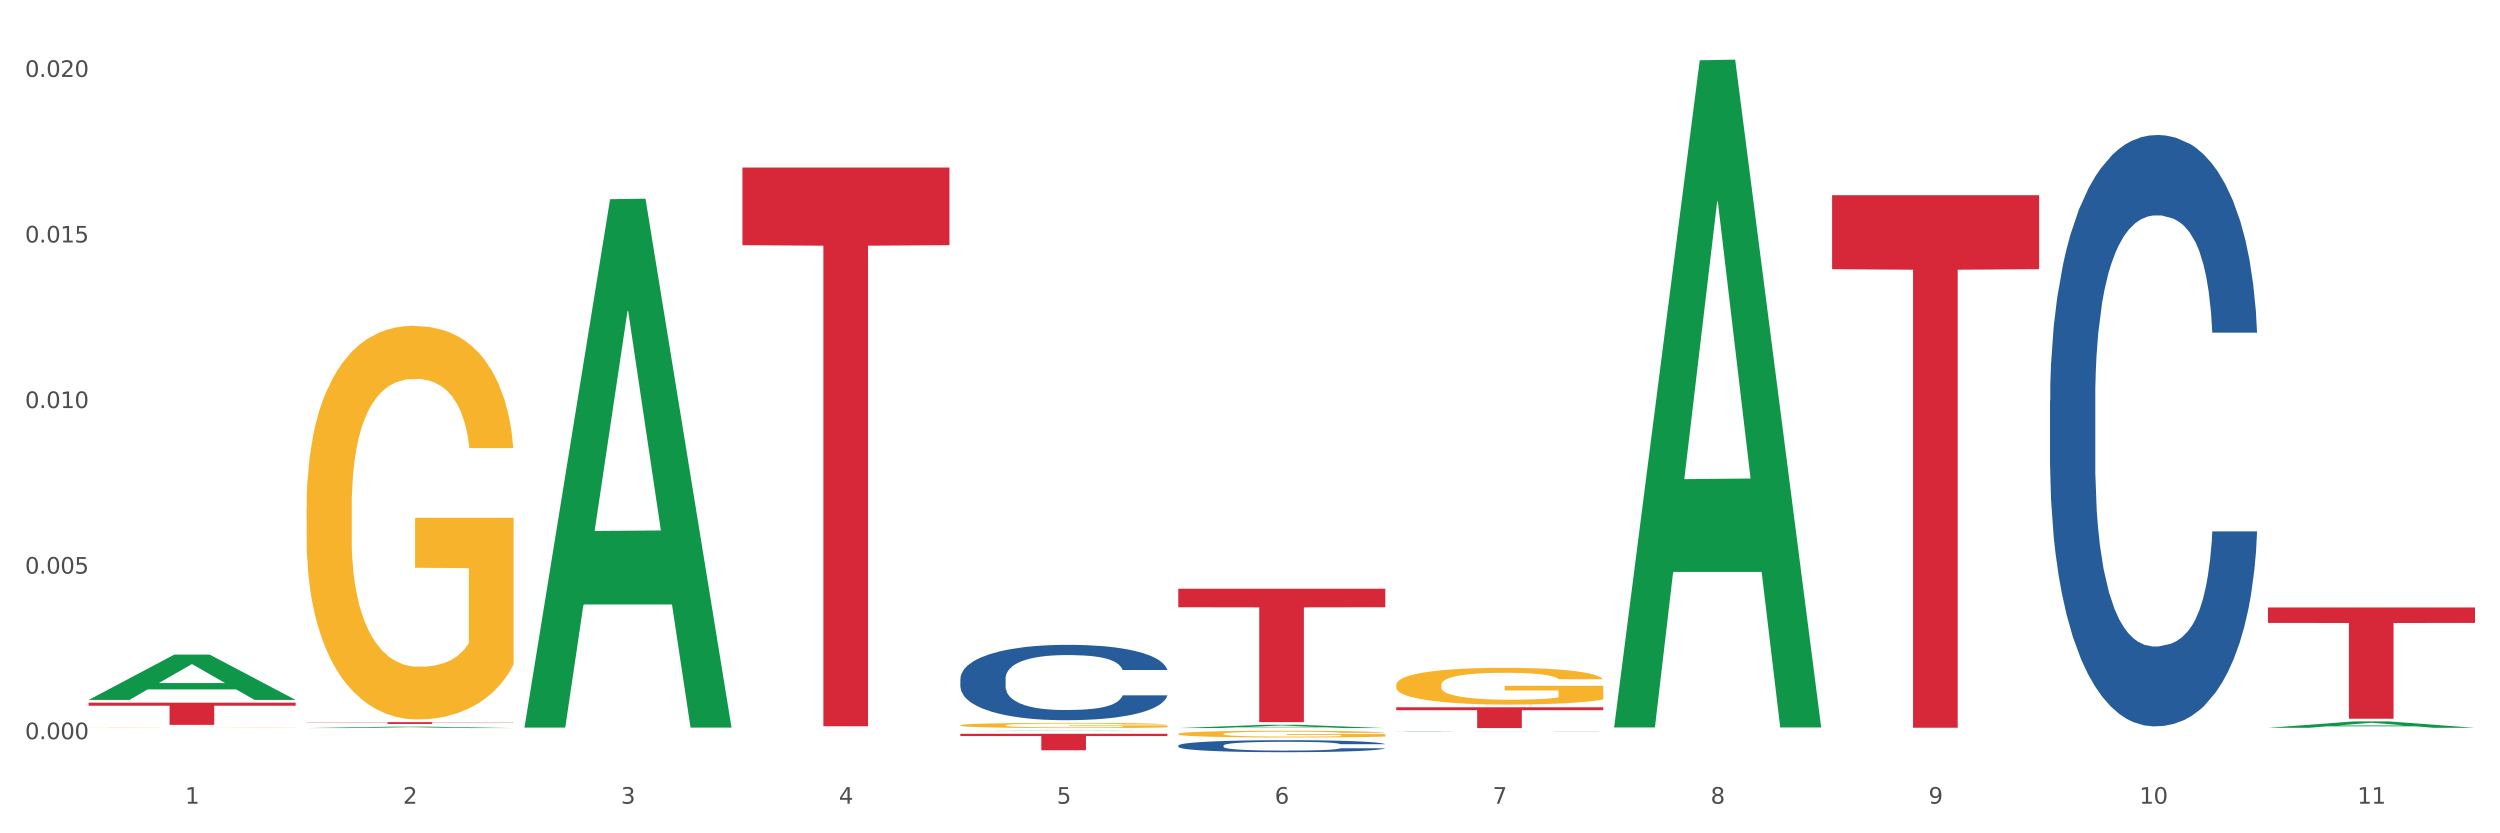 <?xml version="1.0" encoding="utf-8" standalone="no"?>
<!DOCTYPE svg PUBLIC "-//W3C//DTD SVG 1.1//EN"
  "http://www.w3.org/Graphics/SVG/1.1/DTD/svg11.dtd">
<svg xmlns:xlink="http://www.w3.org/1999/xlink" width="1080pt" height="360pt" viewBox="0 0 1080 360" xmlns="http://www.w3.org/2000/svg" version="1.1">
 <rect x="0" y="0" width="1080" height="360" fill="#333333" stroke="none"/>
 <defs>
  <style type="text/css">*{stroke-linejoin: round; stroke-linecap: butt}</style>
 </defs>
 <g id="figure_1">
  <g id="patch_1">
   <path d="M 0 360 
L 1080 360 
L 1080 0 
L 0 0 
z
" style="fill: #ffffff; stroke: #ffffff; stroke-linejoin: miter"/>
  </g>
  <g id="axes_1">
   <g id="matplotlib.axis_1">
    <g id="xtick_1">
     <g id="text_1">
      <!-- 1 -->
      <g style="fill: #4d4d4d" transform="translate(79.949 347.204) scale(0.096 -0.096)">
       <defs>
        <path id="DejaVuSans-31" d="M 794 531 
L 1825 531 
L 1825 4091 
L 703 3866 
L 703 4441 
L 1819 4666 
L 2450 4666 
L 2450 531 
L 3481 531 
L 3481 0 
L 794 0 
L 794 531 
z
" transform="scale(0.016)"/>
       </defs>
       <use xlink:href="#DejaVuSans-31"/>
      </g>
     </g>
    </g>
    <g id="xtick_2">
     <g id="text_2">
      <!-- 2 -->
      <g style="fill: #4d4d4d" transform="translate(174.097 347.204) scale(0.096 -0.096)">
       <defs>
        <path id="DejaVuSans-32" d="M 1228 531 
L 3431 531 
L 3431 0 
L 469 0 
L 469 531 
Q 828 903 1448 1529 
Q 2069 2156 2228 2338 
Q 2531 2678 2651 2914 
Q 2772 3150 2772 3378 
Q 2772 3750 2511 3984 
Q 2250 4219 1831 4219 
Q 1534 4219 1204 4116 
Q 875 4013 500 3803 
L 500 4441 
Q 881 4594 1212 4672 
Q 1544 4750 1819 4750 
Q 2544 4750 2975 4387 
Q 3406 4025 3406 3419 
Q 3406 3131 3298 2873 
Q 3191 2616 2906 2266 
Q 2828 2175 2409 1742 
Q 1991 1309 1228 531 
z
" transform="scale(0.016)"/>
       </defs>
       <use xlink:href="#DejaVuSans-32"/>
      </g>
     </g>
    </g>
    <g id="xtick_3">
     <g id="text_3">
      <!-- 3 -->
      <g style="fill: #4d4d4d" transform="translate(268.244 347.204) scale(0.096 -0.096)">
       <defs>
        <path id="DejaVuSans-33" d="M 2597 2516 
Q 3050 2419 3304 2112 
Q 3559 1806 3559 1356 
Q 3559 666 3084 287 
Q 2609 -91 1734 -91 
Q 1441 -91 1130 -33 
Q 819 25 488 141 
L 488 750 
Q 750 597 1062 519 
Q 1375 441 1716 441 
Q 2309 441 2620 675 
Q 2931 909 2931 1356 
Q 2931 1769 2642 2001 
Q 2353 2234 1838 2234 
L 1294 2234 
L 1294 2753 
L 1863 2753 
Q 2328 2753 2575 2939 
Q 2822 3125 2822 3475 
Q 2822 3834 2567 4026 
Q 2313 4219 1838 4219 
Q 1578 4219 1281 4162 
Q 984 4106 628 3988 
L 628 4550 
Q 988 4650 1302 4700 
Q 1616 4750 1894 4750 
Q 2613 4750 3031 4423 
Q 3450 4097 3450 3541 
Q 3450 3153 3228 2886 
Q 3006 2619 2597 2516 
z
" transform="scale(0.016)"/>
       </defs>
       <use xlink:href="#DejaVuSans-33"/>
      </g>
     </g>
    </g>
    <g id="xtick_4">
     <g id="text_4">
      <!-- 4 -->
      <g style="fill: #4d4d4d" transform="translate(362.392 347.204) scale(0.096 -0.096)">
       <defs>
        <path id="DejaVuSans-34" d="M 2419 4116 
L 825 1625 
L 2419 1625 
L 2419 4116 
z
M 2253 4666 
L 3047 4666 
L 3047 1625 
L 3713 1625 
L 3713 1100 
L 3047 1100 
L 3047 0 
L 2419 0 
L 2419 1100 
L 313 1100 
L 313 1709 
L 2253 4666 
z
" transform="scale(0.016)"/>
       </defs>
       <use xlink:href="#DejaVuSans-34"/>
      </g>
     </g>
    </g>
    <g id="xtick_5">
     <g id="text_5">
      <!-- 5 -->
      <g style="fill: #4d4d4d" transform="translate(456.54 347.204) scale(0.096 -0.096)">
       <defs>
        <path id="DejaVuSans-35" d="M 691 4666 
L 3169 4666 
L 3169 4134 
L 1269 4134 
L 1269 2991 
Q 1406 3038 1543 3061 
Q 1681 3084 1819 3084 
Q 2600 3084 3056 2656 
Q 3513 2228 3513 1497 
Q 3513 744 3044 326 
Q 2575 -91 1722 -91 
Q 1428 -91 1123 -41 
Q 819 9 494 109 
L 494 744 
Q 775 591 1075 516 
Q 1375 441 1709 441 
Q 2250 441 2565 725 
Q 2881 1009 2881 1497 
Q 2881 1984 2565 2268 
Q 2250 2553 1709 2553 
Q 1456 2553 1204 2497 
Q 953 2441 691 2322 
L 691 4666 
z
" transform="scale(0.016)"/>
       </defs>
       <use xlink:href="#DejaVuSans-35"/>
      </g>
     </g>
    </g>
    <g id="xtick_6">
     <g id="text_6">
      <!-- 6 -->
      <g style="fill: #4d4d4d" transform="translate(550.688 347.204) scale(0.096 -0.096)">
       <defs>
        <path id="DejaVuSans-36" d="M 2113 2584 
Q 1688 2584 1439 2293 
Q 1191 2003 1191 1497 
Q 1191 994 1439 701 
Q 1688 409 2113 409 
Q 2538 409 2786 701 
Q 3034 994 3034 1497 
Q 3034 2003 2786 2293 
Q 2538 2584 2113 2584 
z
M 3366 4563 
L 3366 3988 
Q 3128 4100 2886 4159 
Q 2644 4219 2406 4219 
Q 1781 4219 1451 3797 
Q 1122 3375 1075 2522 
Q 1259 2794 1537 2939 
Q 1816 3084 2150 3084 
Q 2853 3084 3261 2657 
Q 3669 2231 3669 1497 
Q 3669 778 3244 343 
Q 2819 -91 2113 -91 
Q 1303 -91 875 529 
Q 447 1150 447 2328 
Q 447 3434 972 4092 
Q 1497 4750 2381 4750 
Q 2619 4750 2861 4703 
Q 3103 4656 3366 4563 
z
" transform="scale(0.016)"/>
       </defs>
       <use xlink:href="#DejaVuSans-36"/>
      </g>
     </g>
    </g>
    <g id="xtick_7">
     <g id="text_7">
      <!-- 7 -->
      <g style="fill: #4d4d4d" transform="translate(644.835 347.204) scale(0.096 -0.096)">
       <defs>
        <path id="DejaVuSans-37" d="M 525 4666 
L 3525 4666 
L 3525 4397 
L 1831 0 
L 1172 0 
L 2766 4134 
L 525 4134 
L 525 4666 
z
" transform="scale(0.016)"/>
       </defs>
       <use xlink:href="#DejaVuSans-37"/>
      </g>
     </g>
    </g>
    <g id="xtick_8">
     <g id="text_8">
      <!-- 8 -->
      <g style="fill: #4d4d4d" transform="translate(738.983 347.204) scale(0.096 -0.096)">
       <defs>
        <path id="DejaVuSans-38" d="M 2034 2216 
Q 1584 2216 1326 1975 
Q 1069 1734 1069 1313 
Q 1069 891 1326 650 
Q 1584 409 2034 409 
Q 2484 409 2743 651 
Q 3003 894 3003 1313 
Q 3003 1734 2745 1975 
Q 2488 2216 2034 2216 
z
M 1403 2484 
Q 997 2584 770 2862 
Q 544 3141 544 3541 
Q 544 4100 942 4425 
Q 1341 4750 2034 4750 
Q 2731 4750 3128 4425 
Q 3525 4100 3525 3541 
Q 3525 3141 3298 2862 
Q 3072 2584 2669 2484 
Q 3125 2378 3379 2068 
Q 3634 1759 3634 1313 
Q 3634 634 3220 271 
Q 2806 -91 2034 -91 
Q 1263 -91 848 271 
Q 434 634 434 1313 
Q 434 1759 690 2068 
Q 947 2378 1403 2484 
z
M 1172 3481 
Q 1172 3119 1398 2916 
Q 1625 2713 2034 2713 
Q 2441 2713 2670 2916 
Q 2900 3119 2900 3481 
Q 2900 3844 2670 4047 
Q 2441 4250 2034 4250 
Q 1625 4250 1398 4047 
Q 1172 3844 1172 3481 
z
" transform="scale(0.016)"/>
       </defs>
       <use xlink:href="#DejaVuSans-38"/>
      </g>
     </g>
    </g>
    <g id="xtick_9">
     <g id="text_9">
      <!-- 9 -->
      <g style="fill: #4d4d4d" transform="translate(833.131 347.204) scale(0.096 -0.096)">
       <defs>
        <path id="DejaVuSans-39" d="M 703 97 
L 703 672 
Q 941 559 1184 500 
Q 1428 441 1663 441 
Q 2288 441 2617 861 
Q 2947 1281 2994 2138 
Q 2813 1869 2534 1725 
Q 2256 1581 1919 1581 
Q 1219 1581 811 2004 
Q 403 2428 403 3163 
Q 403 3881 828 4315 
Q 1253 4750 1959 4750 
Q 2769 4750 3195 4129 
Q 3622 3509 3622 2328 
Q 3622 1225 3098 567 
Q 2575 -91 1691 -91 
Q 1453 -91 1209 -44 
Q 966 3 703 97 
z
M 1959 2075 
Q 2384 2075 2632 2365 
Q 2881 2656 2881 3163 
Q 2881 3666 2632 3958 
Q 2384 4250 1959 4250 
Q 1534 4250 1286 3958 
Q 1038 3666 1038 3163 
Q 1038 2656 1286 2365 
Q 1534 2075 1959 2075 
z
" transform="scale(0.016)"/>
       </defs>
       <use xlink:href="#DejaVuSans-39"/>
      </g>
     </g>
    </g>
    <g id="xtick_10">
     <g id="text_10">
      <!-- 10 -->
      <g style="fill: #4d4d4d" transform="translate(924.224 347.204) scale(0.096 -0.096)">
       <defs>
        <path id="DejaVuSans-30" d="M 2034 4250 
Q 1547 4250 1301 3770 
Q 1056 3291 1056 2328 
Q 1056 1369 1301 889 
Q 1547 409 2034 409 
Q 2525 409 2770 889 
Q 3016 1369 3016 2328 
Q 3016 3291 2770 3770 
Q 2525 4250 2034 4250 
z
M 2034 4750 
Q 2819 4750 3233 4129 
Q 3647 3509 3647 2328 
Q 3647 1150 3233 529 
Q 2819 -91 2034 -91 
Q 1250 -91 836 529 
Q 422 1150 422 2328 
Q 422 3509 836 4129 
Q 1250 4750 2034 4750 
z
" transform="scale(0.016)"/>
       </defs>
       <use xlink:href="#DejaVuSans-31"/>
       <use xlink:href="#DejaVuSans-30" transform="translate(63.623 0)"/>
      </g>
     </g>
    </g>
    <g id="xtick_11">
     <g id="text_11">
      <!-- 11 -->
      <g style="fill: #4d4d4d" transform="translate(1018.372 347.204) scale(0.096 -0.096)">
       <use xlink:href="#DejaVuSans-31"/>
       <use xlink:href="#DejaVuSans-31" transform="translate(63.623 0)"/>
      </g>
     </g>
    </g>
    <g id="xtick_12"/>
    <g id="xtick_13"/>
    <g id="xtick_14"/>
    <g id="xtick_15"/>
    <g id="xtick_16"/>
    <g id="xtick_17"/>
    <g id="xtick_18"/>
    <g id="xtick_19"/>
    <g id="xtick_20"/>
    <g id="xtick_21"/>
   </g>
   <g id="matplotlib.axis_2">
    <g id="ytick_1">
     <g id="text_12">
      <!-- 0.000 -->
      <g style="fill: #4d4d4d" transform="translate(10.8 319.338) scale(0.096 -0.096)">
       <defs>
        <path id="DejaVuSans-2e" d="M 684 794 
L 1344 794 
L 1344 0 
L 684 0 
L 684 794 
z
" transform="scale(0.016)"/>
       </defs>
       <use xlink:href="#DejaVuSans-30"/>
       <use xlink:href="#DejaVuSans-2e" transform="translate(63.623 0)"/>
       <use xlink:href="#DejaVuSans-30" transform="translate(95.41 0)"/>
       <use xlink:href="#DejaVuSans-30" transform="translate(159.033 0)"/>
       <use xlink:href="#DejaVuSans-30" transform="translate(222.656 0)"/>
      </g>
     </g>
    </g>
    <g id="ytick_2">
     <g id="text_13">
      <!-- 0.005 -->
      <g style="fill: #4d4d4d" transform="translate(10.8 247.811) scale(0.096 -0.096)">
       <use xlink:href="#DejaVuSans-30"/>
       <use xlink:href="#DejaVuSans-2e" transform="translate(63.623 0)"/>
       <use xlink:href="#DejaVuSans-30" transform="translate(95.41 0)"/>
       <use xlink:href="#DejaVuSans-30" transform="translate(159.033 0)"/>
       <use xlink:href="#DejaVuSans-35" transform="translate(222.656 0)"/>
      </g>
     </g>
    </g>
    <g id="ytick_3">
     <g id="text_14">
      <!-- 0.010 -->
      <g style="fill: #4d4d4d" transform="translate(10.8 176.284) scale(0.096 -0.096)">
       <use xlink:href="#DejaVuSans-30"/>
       <use xlink:href="#DejaVuSans-2e" transform="translate(63.623 0)"/>
       <use xlink:href="#DejaVuSans-30" transform="translate(95.41 0)"/>
       <use xlink:href="#DejaVuSans-31" transform="translate(159.033 0)"/>
       <use xlink:href="#DejaVuSans-30" transform="translate(222.656 0)"/>
      </g>
     </g>
    </g>
    <g id="ytick_4">
     <g id="text_15">
      <!-- 0.015 -->
      <g style="fill: #4d4d4d" transform="translate(10.8 104.757) scale(0.096 -0.096)">
       <use xlink:href="#DejaVuSans-30"/>
       <use xlink:href="#DejaVuSans-2e" transform="translate(63.623 0)"/>
       <use xlink:href="#DejaVuSans-30" transform="translate(95.41 0)"/>
       <use xlink:href="#DejaVuSans-31" transform="translate(159.033 0)"/>
       <use xlink:href="#DejaVuSans-35" transform="translate(222.656 0)"/>
      </g>
     </g>
    </g>
    <g id="ytick_5">
     <g id="text_16">
      <!-- 0.020 -->
      <g style="fill: #4d4d4d" transform="translate(10.8 33.23) scale(0.096 -0.096)">
       <use xlink:href="#DejaVuSans-30"/>
       <use xlink:href="#DejaVuSans-2e" transform="translate(63.623 0)"/>
       <use xlink:href="#DejaVuSans-30" transform="translate(95.41 0)"/>
       <use xlink:href="#DejaVuSans-32" transform="translate(159.033 0)"/>
       <use xlink:href="#DejaVuSans-30" transform="translate(222.656 0)"/>
      </g>
     </g>
    </g>
    <g id="ytick_6"/>
    <g id="ytick_7"/>
    <g id="ytick_8"/>
    <g id="ytick_9"/>
   </g>
   <g id="PolyCollection_1">
    <path d="M 38.283 302.348 
L 38.375 302.33 
L 75.258 282.802 
L 90.564 282.784 
L 127.723 302.385 
L 110.02 302.385 
L 101.998 297.821 
L 63.916 297.821 
L 63.64 297.894 
L 55.894 302.385 
L 38.283 302.385 
L 38.283 302.348 
L 68.711 295.097 
L 97.203 295.078 
L 83.095 286.962 
L 82.911 286.925 
L 82.727 286.98 
L 68.619 295.078 
L 68.711 295.097 
L 38.283 302.348 
z
" clip-path="url(#p8b681b98e4)" style="fill: #109648"/>
    <path d="M 791.464 84.336 
L 880.905 84.336 
L 880.905 116.305 
L 845.722 116.521 
L 845.722 314.381 
L 826.435 314.381 
L 826.435 116.521 
L 791.464 116.305 
L 791.464 84.552 
L 791.464 84.336 
z
" clip-path="url(#p8b681b98e4)" style="fill: #d62839"/>
    <path d="M 603.169 305.546 
L 692.609 305.546 
L 692.609 306.794 
L 657.427 306.803 
L 657.427 314.531 
L 638.14 314.531 
L 638.14 306.803 
L 603.169 306.794 
L 603.169 305.554 
L 603.169 305.546 
z
" clip-path="url(#p8b681b98e4)" style="fill: #d62839"/>
    <path d="M 509.021 254.323 
L 598.462 254.323 
L 598.462 262.331 
L 563.279 262.386 
L 563.279 311.952 
L 543.992 311.952 
L 543.992 262.386 
L 509.021 262.331 
L 509.021 254.377 
L 509.021 254.323 
z
" clip-path="url(#p8b681b98e4)" style="fill: #d62839"/>
    <path d="M 414.874 316.995 
L 504.314 316.995 
L 504.314 317.985 
L 469.131 317.991 
L 469.131 324.117 
L 449.844 324.117 
L 449.844 317.991 
L 414.874 317.985 
L 414.874 317.002 
L 414.874 316.995 
z
" clip-path="url(#p8b681b98e4)" style="fill: #d62839"/>
    <path d="M 320.726 72.376 
L 410.166 72.376 
L 410.166 105.92 
L 374.984 106.146 
L 374.984 313.757 
L 355.697 313.757 
L 355.697 106.146 
L 320.726 105.92 
L 320.726 72.602 
L 320.726 72.376 
z
" clip-path="url(#p8b681b98e4)" style="fill: #d62839"/>
    <path d="M 132.431 311.974 
L 221.871 311.974 
L 221.871 312.082 
L 186.688 312.082 
L 186.688 312.752 
L 167.401 312.752 
L 167.401 312.082 
L 132.431 312.082 
L 132.431 311.974 
L 132.431 311.974 
z
" clip-path="url(#p8b681b98e4)" style="fill: #d62839"/>
    <path d="M 979.76 262.414 
L 1069.2 262.414 
L 1069.2 269.095 
L 1034.017 269.14 
L 1034.017 310.488 
L 1014.73 310.488 
L 1014.73 269.14 
L 979.76 269.095 
L 979.76 262.459 
L 979.76 262.414 
z
" clip-path="url(#p8b681b98e4)" style="fill: #d62839"/>
    <path d="M 38.283 303.545 
L 127.723 303.545 
L 127.723 304.877 
L 92.541 304.886 
L 92.541 313.134 
L 73.254 313.134 
L 73.254 304.886 
L 38.283 304.877 
L 38.283 303.554 
L 38.283 303.545 
z
" clip-path="url(#p8b681b98e4)" style="fill: #d62839"/>
    <path d="M 509.021 317.035 
L 509.127 317.032 
L 509.127 316.937 
L 509.338 316.854 
L 510.394 316.655 
L 511.978 316.491 
L 513.14 316.403 
L 514.301 316.331 
L 515.674 316.259 
L 517.363 316.185 
L 520.426 316.076 
L 522.327 316.02 
L 524.65 315.962 
L 528.874 315.877 
L 531.936 315.829 
L 535.104 315.789 
L 540.278 315.742 
L 543.657 315.72 
L 547.247 315.704 
L 551.577 315.694 
L 554.85 315.691 
L 562.031 315.699 
L 568.155 315.723 
L 571.112 315.742 
L 574.914 315.773 
L 576.92 315.795 
L 580.193 315.837 
L 583.573 315.893 
L 585.896 315.941 
L 589.38 316.031 
L 592.02 316.121 
L 594.449 316.233 
L 595.716 316.31 
L 596.667 316.382 
L 597.511 316.464 
L 598.356 316.594 
L 579.349 316.594 
L 578.609 316.501 
L 577.448 316.414 
L 575.758 316.329 
L 574.28 316.275 
L 571.746 316.209 
L 569.423 316.167 
L 566.994 316.135 
L 564.037 316.108 
L 561.714 316.095 
L 558.441 316.084 
L 551.999 316.087 
L 547.67 316.108 
L 544.713 316.135 
L 542.812 316.159 
L 541.123 316.185 
L 539.222 316.222 
L 537.004 316.278 
L 535.42 316.329 
L 533.837 316.392 
L 532.569 316.456 
L 531.408 316.53 
L 530.457 316.61 
L 529.718 316.692 
L 529.085 316.793 
L 528.557 316.961 
L 528.557 317.325 
L 528.768 317.407 
L 529.296 317.516 
L 529.929 317.598 
L 530.985 317.696 
L 531.936 317.763 
L 533.731 317.859 
L 535.737 317.938 
L 537.321 317.989 
L 538.905 318.031 
L 541.651 318.09 
L 544.713 318.137 
L 547.353 318.167 
L 550.943 318.193 
L 553.372 318.204 
L 555.484 318.209 
L 560.658 318.209 
L 564.354 318.201 
L 568.472 318.183 
L 571.64 318.159 
L 574.28 318.129 
L 577.237 318.082 
L 579.137 318.036 
L 579.137 317.481 
L 555.906 317.479 
L 555.906 317.109 
L 598.462 317.109 
L 598.462 318.193 
L 596.667 318.249 
L 594.66 318.299 
L 592.548 318.345 
L 589.38 318.4 
L 585.579 318.454 
L 582.2 318.491 
L 578.609 318.523 
L 574.386 318.552 
L 568.895 318.578 
L 565.516 318.589 
L 561.292 318.597 
L 556.329 318.6 
L 551.999 318.594 
L 547.775 318.581 
L 543.34 318.557 
L 539.011 318.523 
L 535.737 318.488 
L 532.464 318.446 
L 528.979 318.39 
L 526.234 318.337 
L 524.122 318.289 
L 521.799 318.228 
L 519.264 318.148 
L 517.363 318.076 
L 515.674 318.002 
L 513.879 317.906 
L 512.612 317.824 
L 511.344 317.72 
L 510.605 317.643 
L 509.761 317.524 
L 509.127 317.356 
L 509.021 317.035 
z
" clip-path="url(#p8b681b98e4)" style="fill: #f7b32b"/>
    <path d="M 414.874 313.325 
L 414.979 313.323 
L 414.979 313.249 
L 415.19 313.186 
L 416.246 313.032 
L 417.83 312.905 
L 418.992 312.837 
L 420.154 312.782 
L 421.526 312.727 
L 423.216 312.669 
L 426.278 312.585 
L 428.179 312.542 
L 430.502 312.497 
L 434.726 312.432 
L 437.788 312.395 
L 440.956 312.364 
L 446.13 312.327 
L 449.509 312.311 
L 453.1 312.299 
L 457.429 312.29 
L 460.703 312.288 
L 467.883 312.295 
L 474.008 312.313 
L 476.964 312.327 
L 480.766 312.352 
L 482.772 312.368 
L 486.046 312.401 
L 489.425 312.444 
L 491.748 312.481 
L 495.233 312.551 
L 497.873 312.62 
L 500.301 312.706 
L 501.568 312.766 
L 502.519 312.821 
L 503.364 312.884 
L 504.208 312.985 
L 485.201 312.985 
L 484.462 312.913 
L 483.3 312.846 
L 481.611 312.78 
L 480.132 312.739 
L 477.598 312.688 
L 475.275 312.655 
L 472.846 312.63 
L 469.889 312.61 
L 467.566 312.6 
L 464.293 312.592 
L 457.851 312.594 
L 453.522 312.61 
L 450.565 312.63 
L 448.665 312.649 
L 446.975 312.669 
L 445.074 312.698 
L 442.857 312.741 
L 441.273 312.78 
L 439.689 312.829 
L 438.422 312.878 
L 437.26 312.936 
L 436.31 312.997 
L 435.571 313.061 
L 434.937 313.138 
L 434.409 313.267 
L 434.409 313.548 
L 434.62 313.612 
L 435.148 313.696 
L 435.782 313.759 
L 436.838 313.835 
L 437.788 313.886 
L 439.583 313.96 
L 441.59 314.021 
L 443.174 314.06 
L 444.758 314.093 
L 447.503 314.138 
L 450.565 314.175 
L 453.205 314.197 
L 456.796 314.218 
L 459.224 314.226 
L 461.336 314.23 
L 466.51 314.23 
L 470.206 314.224 
L 474.325 314.21 
L 477.492 314.191 
L 480.132 314.169 
L 483.089 314.132 
L 484.99 314.097 
L 484.99 313.669 
L 461.759 313.667 
L 461.759 313.382 
L 504.314 313.382 
L 504.314 314.218 
L 502.519 314.261 
L 500.512 314.3 
L 498.401 314.335 
L 495.233 314.378 
L 491.431 314.419 
L 488.052 314.447 
L 484.462 314.472 
L 480.238 314.494 
L 474.747 314.515 
L 471.368 314.523 
L 467.144 314.529 
L 462.181 314.531 
L 457.851 314.527 
L 453.628 314.517 
L 449.193 314.499 
L 444.863 314.472 
L 441.59 314.445 
L 438.316 314.413 
L 434.831 314.37 
L 432.086 314.329 
L 429.974 314.292 
L 427.651 314.245 
L 425.117 314.183 
L 423.216 314.128 
L 421.526 314.07 
L 419.731 313.997 
L 418.464 313.933 
L 417.197 313.853 
L 416.458 313.794 
L 415.613 313.702 
L 414.979 313.573 
L 414.874 313.325 
z
" clip-path="url(#p8b681b98e4)" style="fill: #f7b32b"/>
    <path d="M 132.431 219.339 
L 132.536 219.184 
L 132.536 213.593 
L 132.747 208.778 
L 133.803 197.131 
L 135.387 187.502 
L 136.549 182.377 
L 137.71 178.183 
L 139.083 173.99 
L 140.773 169.642 
L 143.835 163.274 
L 145.736 160.013 
L 148.059 156.596 
L 152.283 151.626 
L 155.345 148.831 
L 158.513 146.501 
L 163.687 143.706 
L 167.066 142.463 
L 170.657 141.531 
L 174.986 140.91 
L 178.26 140.755 
L 185.44 141.221 
L 191.565 142.618 
L 194.521 143.706 
L 198.323 145.569 
L 200.329 146.812 
L 203.603 149.297 
L 206.982 152.558 
L 209.305 155.353 
L 212.79 160.634 
L 215.43 165.914 
L 217.858 172.437 
L 219.125 176.941 
L 220.076 181.134 
L 220.921 185.949 
L 221.765 193.558 
L 202.758 193.558 
L 202.019 188.123 
L 200.857 182.998 
L 199.168 178.028 
L 197.689 174.922 
L 195.155 171.039 
L 192.832 168.554 
L 190.403 166.691 
L 187.446 165.138 
L 185.123 164.361 
L 181.85 163.74 
L 175.408 163.895 
L 171.079 165.138 
L 168.122 166.691 
L 166.222 168.088 
L 164.532 169.642 
L 162.631 171.816 
L 160.414 175.077 
L 158.83 178.028 
L 157.246 181.755 
L 155.979 185.483 
L 154.817 189.831 
L 153.867 194.49 
L 153.128 199.305 
L 152.494 205.206 
L 151.966 214.991 
L 151.966 236.267 
L 152.177 241.082 
L 152.705 247.449 
L 153.339 252.264 
L 154.395 258.01 
L 155.345 261.893 
L 157.14 267.484 
L 159.147 272.143 
L 160.731 275.094 
L 162.314 277.579 
L 165.06 280.995 
L 168.122 283.791 
L 170.762 285.499 
L 174.353 287.052 
L 176.781 287.673 
L 178.893 287.984 
L 184.067 287.984 
L 187.763 287.518 
L 191.882 286.431 
L 195.049 285.033 
L 197.689 283.325 
L 200.646 280.529 
L 202.547 277.889 
L 202.547 245.43 
L 179.316 245.275 
L 179.316 223.688 
L 221.871 223.688 
L 221.871 287.052 
L 220.076 290.314 
L 218.069 293.264 
L 215.958 295.905 
L 212.79 299.166 
L 208.988 302.272 
L 205.609 304.446 
L 202.019 306.31 
L 197.795 308.018 
L 192.304 309.571 
L 188.925 310.193 
L 184.701 310.659 
L 179.738 310.814 
L 175.408 310.503 
L 171.185 309.727 
L 166.75 308.329 
L 162.42 306.31 
L 159.147 304.291 
L 155.873 301.806 
L 152.388 298.545 
L 149.643 295.439 
L 147.531 292.643 
L 145.208 289.071 
L 142.674 284.412 
L 140.773 280.219 
L 139.083 275.87 
L 137.288 270.279 
L 136.021 265.465 
L 134.754 259.408 
L 134.015 254.904 
L 133.17 247.915 
L 132.536 238.131 
L 132.431 219.339 
z
" clip-path="url(#p8b681b98e4)" style="fill: #f7b32b"/>
    <path d="M 38.283 314.335 
L 38.389 314.335 
L 38.389 314.332 
L 38.6 314.329 
L 39.656 314.323 
L 41.24 314.318 
L 42.401 314.316 
L 43.563 314.313 
L 44.936 314.311 
L 46.625 314.309 
L 49.687 314.305 
L 51.588 314.304 
L 53.911 314.302 
L 58.135 314.299 
L 61.197 314.298 
L 64.365 314.297 
L 69.54 314.295 
L 72.919 314.295 
L 76.509 314.294 
L 80.838 314.294 
L 84.112 314.294 
L 91.292 314.294 
L 97.417 314.295 
L 100.374 314.295 
L 104.175 314.296 
L 106.182 314.297 
L 109.455 314.298 
L 112.834 314.3 
L 115.157 314.301 
L 118.642 314.304 
L 121.282 314.307 
L 123.711 314.31 
L 124.978 314.313 
L 125.928 314.315 
L 126.773 314.317 
L 127.618 314.321 
L 108.61 314.321 
L 107.871 314.319 
L 106.71 314.316 
L 105.02 314.313 
L 103.542 314.312 
L 101.007 314.31 
L 98.684 314.308 
L 96.256 314.307 
L 93.299 314.306 
L 90.976 314.306 
L 87.702 314.306 
L 81.261 314.306 
L 76.931 314.306 
L 73.975 314.307 
L 72.074 314.308 
L 70.384 314.309 
L 68.484 314.31 
L 66.266 314.312 
L 64.682 314.313 
L 63.098 314.315 
L 61.831 314.317 
L 60.669 314.319 
L 59.719 314.322 
L 58.98 314.324 
L 58.346 314.327 
L 57.818 314.333 
L 57.818 314.344 
L 58.03 314.346 
L 58.558 314.35 
L 59.191 314.352 
L 60.247 314.355 
L 61.197 314.357 
L 62.993 314.36 
L 64.999 314.363 
L 66.583 314.364 
L 68.167 314.366 
L 70.912 314.367 
L 73.975 314.369 
L 76.615 314.37 
L 80.205 314.37 
L 82.634 314.371 
L 84.745 314.371 
L 89.92 314.371 
L 93.616 314.371 
L 97.734 314.37 
L 100.902 314.369 
L 103.542 314.369 
L 106.498 314.367 
L 108.399 314.366 
L 108.399 314.349 
L 85.168 314.349 
L 85.168 314.337 
L 127.723 314.337 
L 127.723 314.37 
L 125.928 314.372 
L 123.922 314.374 
L 121.81 314.375 
L 118.642 314.377 
L 114.841 314.378 
L 111.461 314.38 
L 107.871 314.381 
L 103.647 314.381 
L 98.156 314.382 
L 94.777 314.383 
L 90.553 314.383 
L 85.59 314.383 
L 81.261 314.383 
L 77.037 314.382 
L 72.602 314.382 
L 68.272 314.381 
L 64.999 314.38 
L 61.725 314.378 
L 58.241 314.377 
L 55.495 314.375 
L 53.383 314.373 
L 51.06 314.372 
L 48.526 314.369 
L 46.625 314.367 
L 44.936 314.365 
L 43.14 314.362 
L 41.873 314.359 
L 40.606 314.356 
L 39.867 314.354 
L 39.022 314.35 
L 38.389 314.345 
L 38.283 314.335 
z
" clip-path="url(#p8b681b98e4)" style="fill: #f7b32b"/>
    <path d="M 885.612 173.11 
L 885.718 172.877 
L 885.718 166.344 
L 886.035 157.477 
L 887.198 141.144 
L 888.678 128.778 
L 891.215 114.311 
L 892.59 108.245 
L 894.387 101.478 
L 898.087 90.512 
L 902.316 81.178 
L 905.276 76.045 
L 907.496 72.779 
L 912.465 66.945 
L 915.32 64.379 
L 918.28 62.279 
L 920.817 60.879 
L 925.046 59.245 
L 928.429 58.545 
L 932.341 58.312 
L 935.618 58.545 
L 939.953 59.479 
L 946.296 62.279 
L 948.728 63.912 
L 952.005 66.712 
L 955.388 70.445 
L 958.137 74.179 
L 961.309 79.545 
L 964.586 86.545 
L 967.758 95.412 
L 969.978 103.578 
L 971.775 112.211 
L 973.361 122.711 
L 974.524 134.144 
L 975.052 143.711 
L 955.705 143.711 
L 955.177 135.078 
L 954.119 125.744 
L 953.062 119.444 
L 951.899 114.311 
L 950.102 108.478 
L 948.516 104.745 
L 945.873 100.311 
L 943.442 97.512 
L 941.433 95.878 
L 939.001 94.478 
L 933.821 93.078 
L 930.121 93.078 
L 927.795 93.545 
L 924.94 94.712 
L 922.509 96.345 
L 919.654 99.145 
L 917.434 102.178 
L 915.214 106.145 
L 913.945 108.945 
L 912.042 114.078 
L 910.774 118.278 
L 909.082 125.511 
L 908.131 130.644 
L 906.439 143.944 
L 905.699 153.744 
L 905.382 160.51 
L 905.17 167.977 
L 905.17 204.376 
L 905.805 220.71 
L 906.333 227.709 
L 907.179 235.643 
L 908.765 245.909 
L 911.091 255.942 
L 913.522 263.176 
L 915.531 267.609 
L 917.434 270.875 
L 919.337 273.442 
L 921.663 275.775 
L 923.566 277.175 
L 926.42 278.575 
L 929.804 279.275 
L 932.447 279.275 
L 937.838 278.109 
L 940.27 276.942 
L 942.596 275.309 
L 945.133 272.742 
L 947.142 269.942 
L 948.305 267.842 
L 950.208 263.409 
L 951.688 258.742 
L 952.957 253.376 
L 953.802 248.709 
L 954.754 241.709 
L 955.494 233.776 
L 955.705 229.576 
L 975.052 229.576 
L 974.629 237.976 
L 973.889 246.142 
L 972.409 257.109 
L 971.246 263.409 
L 969.449 271.109 
L 967.546 277.642 
L 964.903 284.875 
L 962.471 290.242 
L 959.934 294.908 
L 957.185 299.108 
L 952.217 304.942 
L 950.419 306.575 
L 946.613 309.375 
L 943.653 311.008 
L 939.319 312.641 
L 934.878 313.575 
L 930.226 313.808 
L 926.103 313.341 
L 921.557 311.941 
L 918.703 310.541 
L 915.531 308.441 
L 911.831 305.175 
L 908.342 301.208 
L 905.065 296.542 
L 901.999 291.175 
L 899.144 285.109 
L 895.444 275.075 
L 892.695 265.275 
L 890.687 256.176 
L 889.312 248.476 
L 887.938 238.676 
L 887.198 231.909 
L 886.035 215.576 
L 885.612 200.41 
L 885.612 173.11 
z
" clip-path="url(#p8b681b98e4)" style="fill: #255c99"/>
    <path d="M 603.169 316.061 
L 603.275 316.061 
L 603.275 316.058 
L 603.592 316.054 
L 604.755 316.046 
L 606.235 316.041 
L 608.772 316.034 
L 610.147 316.031 
L 611.944 316.028 
L 615.644 316.023 
L 619.873 316.019 
L 622.833 316.017 
L 625.053 316.015 
L 630.022 316.012 
L 632.877 316.011 
L 635.837 316.01 
L 638.374 316.01 
L 642.603 316.009 
L 645.986 316.009 
L 649.898 316.009 
L 653.175 316.009 
L 657.51 316.009 
L 663.853 316.01 
L 666.285 316.011 
L 669.562 316.012 
L 672.945 316.014 
L 675.694 316.016 
L 678.866 316.018 
L 682.143 316.021 
L 685.315 316.025 
L 687.535 316.029 
L 689.332 316.033 
L 690.918 316.038 
L 692.081 316.043 
L 692.609 316.047 
L 673.262 316.047 
L 672.734 316.043 
L 671.676 316.039 
L 670.619 316.036 
L 669.456 316.034 
L 667.659 316.031 
L 666.073 316.03 
L 663.43 316.028 
L 660.999 316.026 
L 658.99 316.026 
L 656.558 316.025 
L 651.378 316.024 
L 647.678 316.024 
L 645.352 316.025 
L 642.497 316.025 
L 640.066 316.026 
L 637.211 316.027 
L 634.991 316.028 
L 632.771 316.03 
L 631.502 316.032 
L 629.599 316.034 
L 628.331 316.036 
L 626.639 316.039 
L 625.688 316.041 
L 623.996 316.047 
L 623.256 316.052 
L 622.939 316.055 
L 622.727 316.058 
L 622.727 316.075 
L 623.362 316.082 
L 623.89 316.086 
L 624.736 316.089 
L 626.322 316.094 
L 628.648 316.098 
L 631.079 316.102 
L 633.088 316.104 
L 634.991 316.105 
L 636.894 316.106 
L 639.22 316.107 
L 641.123 316.108 
L 643.977 316.109 
L 647.361 316.109 
L 650.004 316.109 
L 655.395 316.108 
L 657.827 316.108 
L 660.153 316.107 
L 662.69 316.106 
L 664.699 316.105 
L 665.862 316.104 
L 667.765 316.102 
L 669.245 316.1 
L 670.514 316.097 
L 671.359 316.095 
L 672.311 316.092 
L 673.051 316.088 
L 673.262 316.086 
L 692.609 316.086 
L 692.186 316.09 
L 691.446 316.094 
L 689.966 316.099 
L 688.803 316.102 
L 687.006 316.105 
L 685.103 316.108 
L 682.46 316.112 
L 680.028 316.114 
L 677.491 316.116 
L 674.742 316.118 
L 669.773 316.121 
L 667.976 316.121 
L 664.17 316.123 
L 661.21 316.123 
L 656.875 316.124 
L 652.435 316.125 
L 647.783 316.125 
L 643.66 316.124 
L 639.114 316.124 
L 636.26 316.123 
L 633.088 316.122 
L 629.388 316.121 
L 625.899 316.119 
L 622.622 316.117 
L 619.556 316.114 
L 616.701 316.112 
L 613.001 316.107 
L 610.252 316.103 
L 608.244 316.098 
L 606.869 316.095 
L 605.495 316.091 
L 604.755 316.087 
L 603.592 316.08 
L 603.169 316.073 
L 603.169 316.061 
z
" clip-path="url(#p8b681b98e4)" style="fill: #255c99"/>
    <path d="M 603.169 295.847 
L 603.275 295.833 
L 603.275 295.311 
L 603.486 294.862 
L 604.542 293.774 
L 606.126 292.876 
L 607.287 292.397 
L 608.449 292.006 
L 609.822 291.614 
L 611.511 291.209 
L 614.573 290.614 
L 616.474 290.31 
L 618.797 289.991 
L 623.021 289.527 
L 626.083 289.266 
L 629.251 289.049 
L 634.426 288.788 
L 637.805 288.672 
L 641.395 288.585 
L 645.724 288.527 
L 648.998 288.512 
L 656.179 288.556 
L 662.303 288.686 
L 665.26 288.788 
L 669.061 288.962 
L 671.068 289.078 
L 674.341 289.31 
L 677.72 289.614 
L 680.043 289.875 
L 683.528 290.368 
L 686.168 290.861 
L 688.597 291.47 
L 689.864 291.89 
L 690.814 292.281 
L 691.659 292.731 
L 692.504 293.441 
L 673.496 293.441 
L 672.757 292.934 
L 671.596 292.455 
L 669.906 291.991 
L 668.428 291.701 
L 665.893 291.339 
L 663.57 291.107 
L 661.142 290.933 
L 658.185 290.788 
L 655.862 290.716 
L 652.588 290.658 
L 646.147 290.672 
L 641.817 290.788 
L 638.861 290.933 
L 636.96 291.064 
L 635.27 291.209 
L 633.37 291.412 
L 631.152 291.716 
L 629.568 291.991 
L 627.984 292.339 
L 626.717 292.687 
L 625.555 293.093 
L 624.605 293.528 
L 623.866 293.977 
L 623.232 294.528 
L 622.704 295.442 
L 622.704 297.428 
L 622.916 297.877 
L 623.444 298.471 
L 624.077 298.921 
L 625.133 299.457 
L 626.083 299.82 
L 627.879 300.341 
L 629.885 300.776 
L 631.469 301.052 
L 633.053 301.284 
L 635.798 301.603 
L 638.861 301.864 
L 641.501 302.023 
L 645.091 302.168 
L 647.52 302.226 
L 649.632 302.255 
L 654.806 302.255 
L 658.502 302.211 
L 662.62 302.11 
L 665.788 301.98 
L 668.428 301.82 
L 671.384 301.559 
L 673.285 301.313 
L 673.285 298.283 
L 650.054 298.268 
L 650.054 296.253 
L 692.609 296.253 
L 692.609 302.168 
L 690.814 302.472 
L 688.808 302.748 
L 686.696 302.994 
L 683.528 303.299 
L 679.727 303.589 
L 676.347 303.792 
L 672.757 303.966 
L 668.533 304.125 
L 663.042 304.27 
L 659.663 304.328 
L 655.439 304.371 
L 650.476 304.386 
L 646.147 304.357 
L 641.923 304.285 
L 637.488 304.154 
L 633.158 303.966 
L 629.885 303.777 
L 626.611 303.545 
L 623.127 303.241 
L 620.381 302.951 
L 618.269 302.69 
L 615.946 302.356 
L 613.412 301.922 
L 611.511 301.53 
L 609.822 301.124 
L 608.026 300.602 
L 606.759 300.153 
L 605.492 299.588 
L 604.753 299.167 
L 603.908 298.515 
L 603.275 297.602 
L 603.169 295.847 
z
" clip-path="url(#p8b681b98e4)" style="fill: #f7b32b"/>
    <path d="M 509.021 322.091 
L 509.127 322.087 
L 509.127 321.954 
L 509.444 321.774 
L 510.607 321.442 
L 512.087 321.191 
L 514.625 320.897 
L 515.999 320.774 
L 517.796 320.636 
L 521.496 320.413 
L 525.725 320.224 
L 528.686 320.12 
L 530.906 320.053 
L 535.875 319.935 
L 538.729 319.883 
L 541.689 319.84 
L 544.227 319.811 
L 548.455 319.778 
L 551.839 319.764 
L 555.75 319.759 
L 559.028 319.764 
L 563.362 319.783 
L 569.705 319.84 
L 572.137 319.873 
L 575.414 319.93 
L 578.797 320.006 
L 581.546 320.082 
L 584.718 320.191 
L 587.995 320.333 
L 591.167 320.513 
L 593.387 320.679 
L 595.184 320.854 
L 596.77 321.068 
L 597.933 321.3 
L 598.462 321.494 
L 579.115 321.494 
L 578.586 321.319 
L 577.529 321.129 
L 576.472 321.001 
L 575.309 320.897 
L 573.511 320.778 
L 571.926 320.703 
L 569.283 320.612 
L 566.851 320.556 
L 564.842 320.522 
L 562.411 320.494 
L 557.23 320.466 
L 553.53 320.466 
L 551.204 320.475 
L 548.35 320.499 
L 545.918 320.532 
L 543.064 320.589 
L 540.843 320.65 
L 538.623 320.731 
L 537.355 320.788 
L 535.452 320.892 
L 534.183 320.977 
L 532.492 321.124 
L 531.54 321.229 
L 529.848 321.499 
L 529.108 321.698 
L 528.791 321.835 
L 528.58 321.987 
L 528.58 322.726 
L 529.214 323.058 
L 529.743 323.2 
L 530.589 323.362 
L 532.174 323.57 
L 534.5 323.774 
L 536.932 323.921 
L 538.941 324.011 
L 540.843 324.077 
L 542.746 324.129 
L 545.072 324.177 
L 546.975 324.205 
L 549.83 324.234 
L 553.213 324.248 
L 555.856 324.248 
L 561.248 324.224 
L 563.679 324.201 
L 566.005 324.167 
L 568.542 324.115 
L 570.551 324.058 
L 571.714 324.016 
L 573.617 323.926 
L 575.097 323.831 
L 576.366 323.722 
L 577.212 323.627 
L 578.163 323.485 
L 578.903 323.324 
L 579.115 323.238 
L 598.462 323.238 
L 598.039 323.409 
L 597.299 323.575 
L 595.819 323.798 
L 594.656 323.926 
L 592.858 324.082 
L 590.955 324.215 
L 588.312 324.362 
L 585.881 324.471 
L 583.343 324.566 
L 580.595 324.651 
L 575.626 324.769 
L 573.829 324.803 
L 570.023 324.859 
L 567.062 324.893 
L 562.728 324.926 
L 558.288 324.945 
L 553.636 324.95 
L 549.513 324.94 
L 544.967 324.912 
L 542.112 324.883 
L 538.941 324.84 
L 535.24 324.774 
L 531.751 324.694 
L 528.474 324.599 
L 525.408 324.49 
L 522.554 324.366 
L 518.853 324.163 
L 516.105 323.964 
L 514.096 323.779 
L 512.722 323.622 
L 511.347 323.423 
L 510.607 323.286 
L 509.444 322.954 
L 509.021 322.646 
L 509.021 322.091 
z
" clip-path="url(#p8b681b98e4)" style="fill: #255c99"/>
    <path d="M 414.874 293.199 
L 414.979 293.169 
L 414.979 292.337 
L 415.297 291.207 
L 416.46 289.125 
L 417.94 287.549 
L 420.477 285.706 
L 421.851 284.933 
L 423.649 284.071 
L 427.349 282.673 
L 431.578 281.484 
L 434.538 280.83 
L 436.758 280.413 
L 441.727 279.67 
L 444.581 279.343 
L 447.542 279.075 
L 450.079 278.897 
L 454.308 278.689 
L 457.691 278.6 
L 461.603 278.57 
L 464.88 278.6 
L 469.214 278.718 
L 475.558 279.075 
L 477.989 279.283 
L 481.267 279.64 
L 484.65 280.116 
L 487.399 280.592 
L 490.57 281.276 
L 493.848 282.168 
L 497.019 283.298 
L 499.239 284.338 
L 501.037 285.438 
L 502.622 286.776 
L 503.785 288.233 
L 504.314 289.452 
L 484.967 289.452 
L 484.438 288.352 
L 483.381 287.163 
L 482.324 286.36 
L 481.161 285.706 
L 479.364 284.963 
L 477.778 284.487 
L 475.135 283.922 
L 472.703 283.565 
L 470.695 283.357 
L 468.263 283.179 
L 463.083 283 
L 459.382 283 
L 457.057 283.06 
L 454.202 283.208 
L 451.77 283.416 
L 448.916 283.773 
L 446.696 284.16 
L 444.476 284.665 
L 443.207 285.022 
L 441.304 285.676 
L 440.035 286.211 
L 438.344 287.133 
L 437.392 287.787 
L 435.701 289.482 
L 434.961 290.731 
L 434.644 291.593 
L 434.432 292.545 
L 434.432 297.183 
L 435.066 299.265 
L 435.595 300.157 
L 436.441 301.168 
L 438.027 302.476 
L 440.353 303.755 
L 442.784 304.676 
L 444.793 305.241 
L 446.696 305.658 
L 448.599 305.985 
L 450.925 306.282 
L 452.828 306.46 
L 455.682 306.639 
L 459.065 306.728 
L 461.708 306.728 
L 467.1 306.579 
L 469.532 306.431 
L 471.858 306.223 
L 474.395 305.895 
L 476.404 305.539 
L 477.566 305.271 
L 479.469 304.706 
L 480.95 304.111 
L 482.218 303.428 
L 483.064 302.833 
L 484.015 301.941 
L 484.756 300.93 
L 484.967 300.395 
L 504.314 300.395 
L 503.891 301.465 
L 503.151 302.506 
L 501.671 303.903 
L 500.508 304.706 
L 498.711 305.687 
L 496.808 306.52 
L 494.165 307.442 
L 491.733 308.126 
L 489.196 308.72 
L 486.447 309.255 
L 481.478 309.999 
L 479.681 310.207 
L 475.875 310.564 
L 472.915 310.772 
L 468.58 310.98 
L 464.14 311.099 
L 459.488 311.129 
L 455.365 311.069 
L 450.819 310.891 
L 447.964 310.712 
L 444.793 310.445 
L 441.093 310.028 
L 437.604 309.523 
L 434.326 308.928 
L 431.26 308.244 
L 428.406 307.471 
L 424.706 306.193 
L 421.957 304.944 
L 419.948 303.784 
L 418.574 302.803 
L 417.2 301.554 
L 416.46 300.692 
L 415.297 298.611 
L 414.874 296.678 
L 414.874 293.199 
z
" clip-path="url(#p8b681b98e4)" style="fill: #255c99"/>
    <path d="M 509.021 314.529 
L 509.114 314.527 
L 545.996 313.113 
L 561.302 313.111 
L 598.462 314.531 
L 580.758 314.531 
L 572.736 314.201 
L 534.655 314.201 
L 534.378 314.206 
L 526.633 314.531 
L 509.021 314.531 
L 509.021 314.529 
L 539.449 314.003 
L 567.941 314.002 
L 553.834 313.414 
L 553.649 313.411 
L 553.465 313.415 
L 539.357 314.002 
L 539.449 314.003 
L 509.021 314.529 
z
" clip-path="url(#p8b681b98e4)" style="fill: #109648"/>
    <path d="M 132.431 314.53 
L 132.523 314.53 
L 169.405 313.912 
L 184.712 313.912 
L 221.871 314.531 
L 204.167 314.531 
L 196.145 314.387 
L 158.064 314.387 
L 157.787 314.389 
L 150.042 314.531 
L 132.431 314.531 
L 132.431 314.53 
L 162.859 314.301 
L 191.351 314.3 
L 177.243 314.044 
L 177.059 314.042 
L 176.874 314.044 
L 162.767 314.3 
L 162.859 314.301 
L 132.431 314.53 
z
" clip-path="url(#p8b681b98e4)" style="fill: #109648"/>
    <path d="M 226.578 313.904 
L 226.671 313.69 
L 263.553 86.048 
L 278.859 85.833 
L 316.019 314.334 
L 298.315 314.334 
L 290.293 261.124 
L 252.212 261.124 
L 251.935 261.982 
L 244.19 314.334 
L 226.578 314.334 
L 226.578 313.904 
L 257.006 229.37 
L 285.498 229.155 
L 271.391 134.537 
L 271.206 134.108 
L 271.022 134.751 
L 256.914 229.155 
L 257.006 229.37 
L 226.578 313.904 
z
" clip-path="url(#p8b681b98e4)" style="fill: #109648"/>
    <path d="M 414.874 315.835 
L 414.966 315.835 
L 451.848 315.691 
L 467.155 315.691 
L 504.314 315.835 
L 486.61 315.835 
L 478.588 315.802 
L 440.507 315.802 
L 440.23 315.802 
L 432.485 315.835 
L 414.874 315.835 
L 414.874 315.835 
L 445.302 315.782 
L 473.794 315.782 
L 459.686 315.722 
L 459.502 315.722 
L 459.317 315.722 
L 445.21 315.782 
L 445.302 315.782 
L 414.874 315.835 
z
" clip-path="url(#p8b681b98e4)" style="fill: #109648"/>
    <path d="M 979.76 314.416 
L 979.852 314.413 
L 1016.735 311.65 
L 1032.041 311.647 
L 1069.2 314.421 
L 1051.496 314.421 
L 1043.474 313.775 
L 1005.393 313.775 
L 1005.116 313.786 
L 997.371 314.421 
L 979.76 314.421 
L 979.76 314.416 
L 1010.188 313.39 
L 1038.68 313.387 
L 1024.572 312.239 
L 1024.388 312.233 
L 1024.203 312.241 
L 1010.096 313.387 
L 1010.188 313.39 
L 979.76 314.416 
z
" clip-path="url(#p8b681b98e4)" style="fill: #109648"/>
    <path d="M 697.317 313.722 
L 697.409 313.451 
L 734.291 26.03 
L 749.598 25.759 
L 786.757 314.264 
L 769.053 314.264 
L 761.031 247.082 
L 722.95 247.082 
L 722.673 248.165 
L 714.928 314.264 
L 697.317 314.264 
L 697.317 313.722 
L 727.745 206.989 
L 756.237 206.718 
L 742.129 87.253 
L 741.945 86.711 
L 741.76 87.524 
L 727.653 206.718 
L 727.745 206.989 
L 697.317 313.722 
z
" clip-path="url(#p8b681b98e4)" style="fill: #109648"/>
   </g>
  </g>
 </g>
 <defs>
  <clipPath id="p8b681b98e4">
   <rect x="38.283" y="10.8" width="1030.917" height="329.109"/>
  </clipPath>
 </defs>
</svg>
